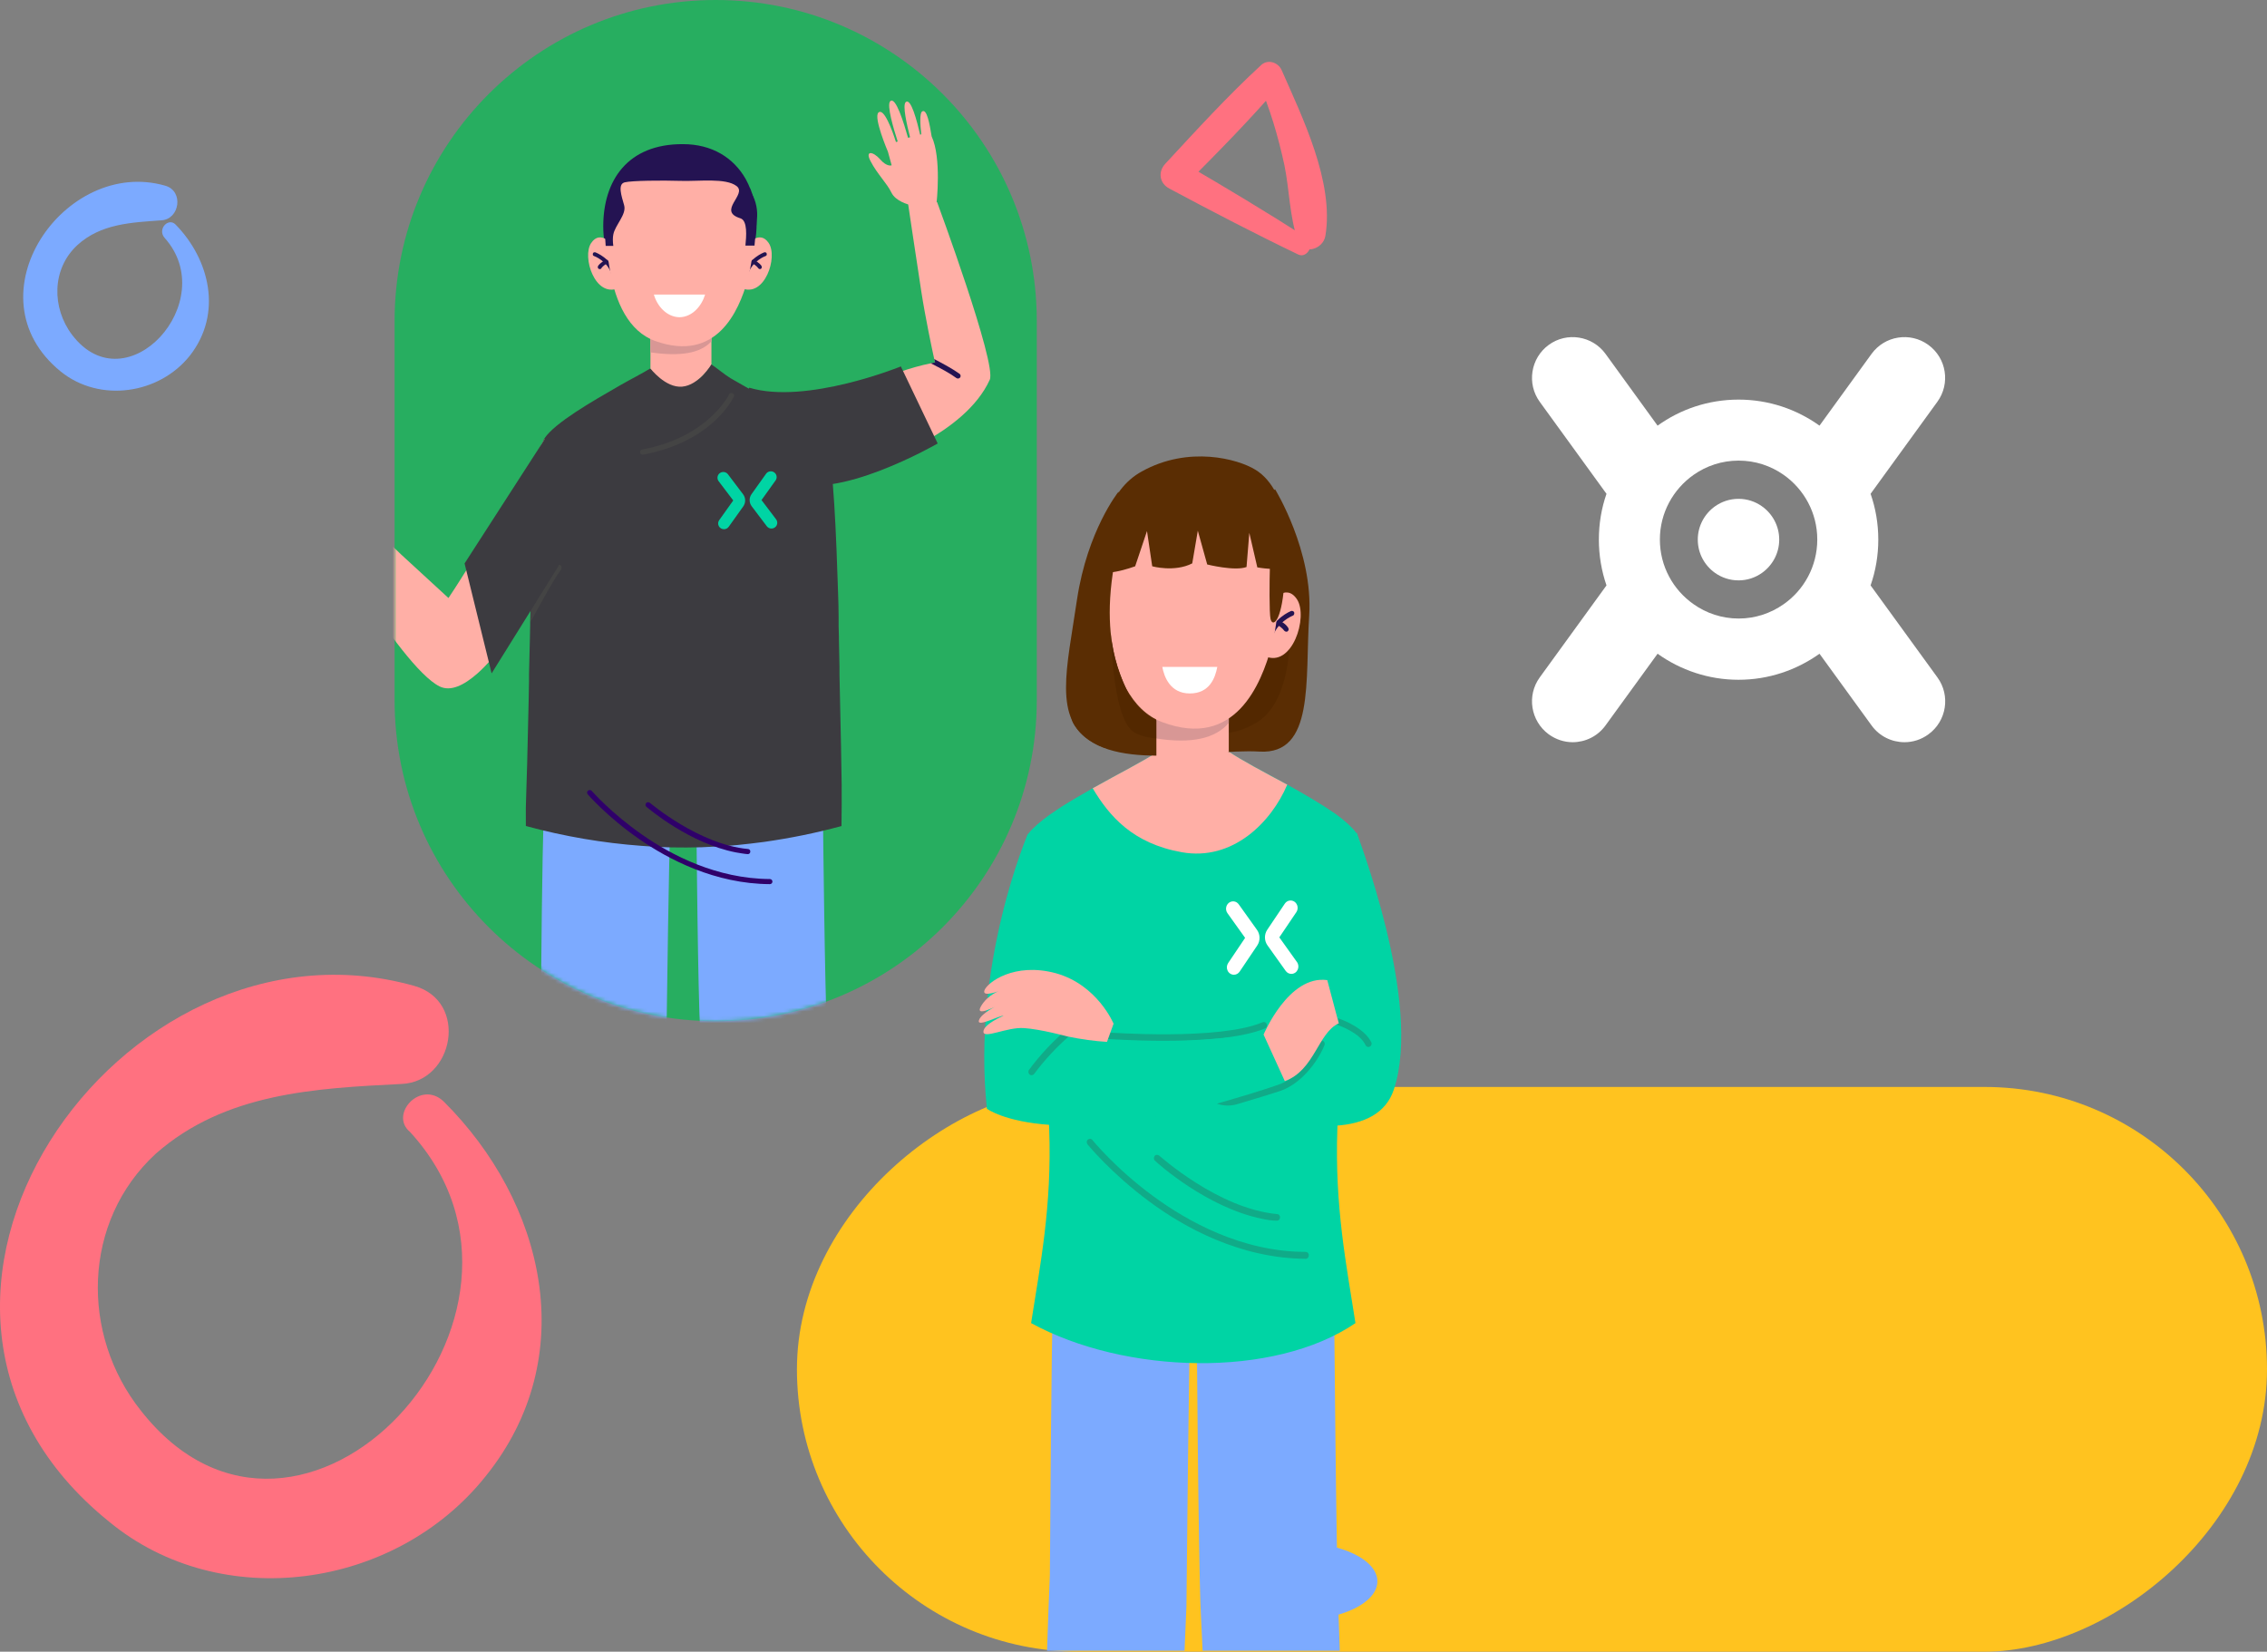 <svg width="586" height="427" viewBox="0 0 586 427" fill="none" xmlns="http://www.w3.org/2000/svg">
<rect x="0" y="0" width="586" height="427" fill="#808080" stroke="none"/>
<rect x="586" y="281" width="146" height="380" rx="73" transform="rotate(90 586 281)" fill="#FFC31F"/>
<g clip-path="url(#clip0_7174_72479)">
<path d="M483.531 151.338C484.825 147.632 485.523 143.638 485.523 139.5C485.523 135.362 484.825 131.368 483.531 127.662L500.782 103.882C504.212 99.168 503.165 92.579 498.461 89.162C493.758 85.744 487.186 86.794 483.777 91.488L470.325 110.038C464.41 105.797 457.202 103.306 449.398 103.306C441.593 103.306 434.364 105.797 428.47 110.038L415.018 91.488C411.609 86.794 405.016 85.744 400.334 89.162C395.651 92.579 394.604 99.188 398.013 103.882L415.264 127.662C413.97 131.368 413.293 135.362 413.293 139.5C413.293 143.638 413.991 147.632 415.264 151.338L398.013 175.118C394.604 179.812 395.651 186.4 400.334 189.838C402.223 191.197 404.359 191.877 406.515 191.877C409.76 191.877 412.964 190.374 415.018 187.532L428.47 169.003C434.385 173.224 441.614 175.735 449.398 175.735C457.181 175.735 464.41 173.224 470.325 169.003L483.777 187.532C485.831 190.374 489.035 191.877 492.3 191.877C494.436 191.877 496.613 191.218 498.482 189.838C503.185 186.421 504.232 179.812 500.803 175.118L483.531 151.338ZM461.063 156.197C457.756 158.524 453.751 159.903 449.418 159.903C445.085 159.903 441.059 158.524 437.773 156.197C432.516 152.512 429.065 146.418 429.065 139.48C429.065 132.562 432.516 126.468 437.773 122.762C441.08 120.435 445.085 119.077 449.418 119.077C453.751 119.077 457.756 120.435 461.063 122.762C466.32 126.468 469.75 132.562 469.75 139.48C469.75 146.418 466.3 152.532 461.063 156.197Z" fill="white"/>
<path d="M459.913 139.5C459.913 143.062 458.146 146.191 455.456 148.106C453.751 149.321 451.657 150.041 449.398 150.041C447.118 150.041 445.044 149.321 443.318 148.106C440.628 146.191 438.862 143.062 438.862 139.5C438.862 135.959 440.628 132.809 443.318 130.894C445.044 129.68 447.118 128.959 449.398 128.959C451.657 128.959 453.751 129.68 455.456 130.894C458.146 132.809 459.913 135.938 459.913 139.5Z" fill="white"/>
</g>
<ellipse cx="335.541" cy="408.812" rx="20.5" ry="10" fill="#7CAAFF"/>
<path d="M310.864 426.756H346.322C346.241 423.525 346.08 420.294 345.999 417.386C345.353 401.232 344.868 338.101 344.868 338.101L316.033 339.824L313.61 339.931L309.33 340.147C309.33 340.147 309.733 402.093 310.38 416.525C310.541 419.756 310.703 423.094 310.864 426.756Z" fill="#7CAAFF"/>
<path d="M306.194 426.756C306.356 422.664 306.517 418.896 306.679 415.342C307.325 350.393 307.648 341.132 307.648 341.132L303.044 340.809L300.621 340.701L272.109 338.979C272.109 338.979 271.786 345.547 271.382 407.158C271.14 412.758 270.898 419.434 270.655 426.756H306.194Z" fill="#7CAAFF"/>
<path d="M350.376 342.048C329.325 356.419 290.73 355.292 266.53 342.048C268.869 327.019 271.928 311.897 271.208 291.89C271.118 289.73 271.028 287.476 270.938 285.316C270.848 283.437 270.758 281.558 270.668 279.68C268.599 246.336 263.111 219.097 265.81 215.527C266.98 214.025 268.959 212.334 271.298 210.643C272.287 209.986 273.277 209.328 274.357 208.577C276.876 206.98 279.664 205.383 282.453 203.786C289.111 200.029 295.858 196.648 299.277 194.3C302.605 195.803 305.304 196.648 308.183 196.648C308.273 196.648 308.363 196.648 308.453 196.648C308.543 196.648 308.633 196.648 308.723 196.648C311.602 196.648 314.301 195.803 317.629 194.3C320.778 196.46 326.716 199.56 332.743 202.847C337.152 205.289 341.65 207.919 345.159 210.361C347.498 212.052 349.297 213.649 350.466 215.152C351.816 216.936 351.276 224.544 350.107 235.91C349.027 247.087 347.318 261.834 346.328 277.989C346.058 282.498 345.788 287.1 345.698 291.797C344.979 311.897 348.037 327.019 350.376 342.048Z" fill="#00D4A4"/>
<path d="M337.512 325.422C320.598 325.328 306.114 317.344 297.028 310.582C287.132 303.255 281.194 295.929 281.104 295.835C280.834 295.459 280.834 294.896 281.194 294.614C281.554 294.332 282.094 294.332 282.364 294.708C282.453 294.802 288.301 302.034 298.017 309.173C306.924 315.748 321.048 323.638 337.512 323.638C337.961 323.638 338.321 324.013 338.321 324.483C338.321 325.046 337.961 325.422 337.512 325.422Z" fill="#10AB88"/>
<path d="M326.266 315.091C311.872 312.179 299.097 300.626 298.557 300.063C298.197 299.781 298.197 299.217 298.467 298.842C298.737 298.466 299.277 298.466 299.637 298.748C299.817 298.842 314.841 312.461 330.135 313.87C330.585 313.87 330.944 314.34 330.854 314.809C330.854 315.279 330.405 315.655 329.955 315.561C328.695 315.561 327.526 315.373 326.266 315.091Z" fill="#10AB88"/>
<path d="M332.743 202.847C328.605 212.616 318.619 222.666 305.484 220.318C292.799 218.063 286.771 211.019 282.453 203.786C289.11 200.029 295.858 196.648 299.276 194.3C302.605 195.803 305.304 196.648 308.183 196.648C308.273 196.648 308.363 196.648 308.453 196.648C308.543 196.648 308.633 196.648 308.723 196.648C311.602 196.648 314.301 195.803 317.629 194.3C320.778 196.46 326.626 199.56 332.743 202.847Z" fill="#FFAFA6"/>
<path d="M329.595 126.484C329.595 126.484 339.491 142.546 338.411 159.171C337.332 175.89 339.851 195.145 325.546 194.3C311.242 193.455 285.692 200.311 277.595 187.255C269.589 174.293 329.595 126.484 329.595 126.484Z" fill="#5A2D03"/>
<path d="M333.283 155.977C333.283 155.977 335.892 180.211 324.827 186.786C313.851 193.455 305.844 186.034 305.844 186.034C305.844 186.034 329.055 152.314 333.283 155.977Z" fill="#532800"/>
<path d="M287.582 155.884C287.582 155.884 283.623 150.436 280.654 154.944C277.685 159.453 281.914 172.885 289.021 169.597L287.582 155.884Z" fill="#F97853"/>
<path d="M287.582 165.464C287.312 165.464 287.042 165.277 287.042 164.995C285.962 160.862 281.824 159.171 281.734 159.171C281.464 159.077 281.284 158.702 281.374 158.326C281.464 158.044 281.824 157.856 282.184 157.95C282.364 158.044 286.862 159.829 288.211 164.619C288.301 164.995 288.121 165.277 287.761 165.37C287.671 165.464 287.582 165.464 287.582 165.464Z" fill="#EA5143"/>
<path d="M283.443 163.304C283.353 163.304 283.173 163.304 283.083 163.21C282.813 163.022 282.723 162.646 282.903 162.364C282.903 162.27 283.623 161.143 285.152 160.486C285.422 160.298 285.782 160.486 285.962 160.768C286.142 161.049 285.962 161.425 285.692 161.613C284.523 162.176 283.983 163.022 283.983 163.022C283.803 163.21 283.623 163.304 283.443 163.304Z" fill="#EA5143"/>
<path d="M328.335 155.884C328.335 155.884 332.294 150.436 335.263 154.944C338.232 159.453 334.003 172.885 326.896 169.597L328.335 155.884Z" fill="#FFAFA6"/>
<path d="M328.336 165.464C328.606 165.464 328.876 165.277 328.876 164.995C329.955 160.862 334.093 159.171 334.183 159.171C334.453 159.077 334.633 158.702 334.543 158.326C334.453 158.044 334.093 157.856 333.734 157.95C333.554 158.044 329.055 159.829 327.706 164.619C327.616 164.995 327.796 165.277 328.156 165.37C328.246 165.464 328.246 165.464 328.336 165.464Z" fill="#241352"/>
<path d="M332.474 163.304C332.564 163.304 332.744 163.304 332.834 163.21C333.104 163.022 333.194 162.646 333.014 162.364C333.014 162.27 332.294 161.143 330.765 160.486C330.495 160.298 330.135 160.486 329.955 160.768C329.775 161.049 329.955 161.425 330.225 161.613C331.395 162.176 331.934 163.022 331.934 163.022C332.114 163.21 332.294 163.304 332.474 163.304Z" fill="#241352"/>
<path d="M317.63 180.962V194.3C317.63 194.3 313.851 201.062 308.633 201.532C303.505 202.002 298.917 195.709 298.917 195.709V181.901L317.63 180.962Z" fill="#FFAFA6"/>
<path d="M317.63 180.962V186.879C314.211 190.918 308.003 192.327 298.917 190.918V181.901L317.63 180.962Z" fill="#D89795"/>
<path d="M331.124 146.679C330.854 151.845 330.404 158.326 329.504 163.492C329.235 164.807 328.965 166.028 328.695 167.061C325.996 176.923 319.249 193.736 300.446 186.692C292.169 183.592 288.301 173.918 286.591 164.055C285.422 157.386 285.242 150.624 285.332 145.833C285.422 140.949 288.031 136.44 292.079 133.998C303.235 127.423 314.93 129.866 322.667 132.965C327.975 135.219 331.394 140.667 331.124 146.679Z" fill="#FFAFA6"/>
<path d="M300.447 172.415C300.897 174.857 302.426 179.272 307.554 179.272C312.682 179.272 314.121 175.233 314.661 172.415H300.447Z" fill="white"/>
<path d="M333.554 145.646C333.374 146.209 332.834 146.585 332.114 146.773C332.204 148.182 332.024 149.872 331.934 151.469C331.215 160.674 328.966 162.271 328.426 160.016C328.066 158.514 328.156 149.872 328.246 147.054C326.537 146.961 325.007 146.679 325.007 146.679L322.938 137.756L322.218 146.585C319.159 147.712 312.052 145.927 312.052 145.927L309.623 137.192L308.184 145.646C303.596 147.994 297.838 146.397 297.838 146.397L296.488 137.286L293.43 146.397C293.43 146.397 283.624 150.06 283.534 146.397C283.444 144.237 284.973 138.225 286.233 133.623C287.582 128.551 290.821 124.23 295.139 121.882C307.284 115.119 320.059 118.688 324.467 121.412C334.004 127.142 333.554 145.646 333.554 145.646Z" fill="#5A2D03"/>
<path d="M289.111 127.142C289.111 127.142 281.104 137.098 278.405 154.944C275.796 172.79 272.108 185.94 282.364 191.858C293.519 198.245 292.53 185.189 292.35 181.62C292.17 178.05 282.724 168.376 289.021 140.949C291.18 132.214 289.111 127.142 289.111 127.142Z" fill="#5A2D03"/>
<path d="M287.222 164.056C287.222 164.244 287.222 164.901 287.312 166.028C287.312 166.686 287.402 167.531 287.402 168.47C287.761 174.482 288.931 184.908 292.17 188.477C293.429 189.886 295.948 190.637 298.917 190.919V186.223C295.768 184.72 293.429 182.184 291.54 179.084C290.37 176.454 288.391 172.321 287.402 165.934L287.222 164.056Z" fill="#532800"/>
<path d="M360.272 281.747C356.224 293.77 338.231 292.924 317.629 286.349H317.539C317.449 286.349 317.449 286.349 317.359 286.255L314.57 285.316C314.21 285.222 313.761 285.034 313.401 284.94C311.152 284.189 308.993 283.344 306.743 282.404C299.366 279.493 291.989 276.017 285.062 272.354L285.152 272.26L287.221 266.531L287.941 264.558C287.941 264.558 326.086 268.879 345.248 264.746C345.608 264.652 345.878 264.558 346.238 264.558C346.148 264.089 346.148 263.619 346.058 263.243C335.892 227.175 347.047 220.224 350.736 215.246C350.466 215.152 367.919 259.016 360.272 281.747Z" fill="#00D4A4"/>
<path d="M354.065 270.57C353.975 270.663 353.795 270.663 353.705 270.663C353.436 270.663 353.076 270.476 352.986 270.194C351.546 267.094 346.598 265.216 345.069 264.746C345.429 264.652 345.699 264.558 346.058 264.558C345.968 264.089 345.879 263.713 345.879 263.243C347.768 263.901 352.806 265.967 354.515 269.536C354.605 269.912 354.515 270.382 354.065 270.57Z" fill="#10AB88"/>
<path d="M300.716 269.066C292.979 269.066 286.592 268.597 286.052 268.597C285.602 268.597 285.242 268.127 285.332 267.658C285.332 267.188 285.782 266.812 286.232 266.906C286.502 266.906 315.11 269.066 326.356 264.276C326.806 264.088 327.256 264.276 327.436 264.746C327.615 265.215 327.436 265.685 326.986 265.873C320.688 268.503 309.713 269.066 300.716 269.066Z" fill="#10AB88"/>
<path d="M314.571 285.317C321.138 283.438 326.986 281.653 330.405 280.432C335.173 278.836 339.131 273.857 340.84 269.537C341.02 269.067 341.47 268.879 341.92 269.067C342.37 269.255 342.55 269.725 342.37 270.194C340.481 274.797 336.162 280.244 330.944 282.029C328.425 282.874 324.647 284.002 320.239 285.317C318.349 285.974 316.37 285.974 314.571 285.317Z" fill="#10AB88"/>
<path d="M332.114 279.494C273.187 300.158 255.104 286.632 255.104 286.632C251.146 249.155 265.72 215.529 265.72 215.529C270.039 222.95 274.897 235.912 274.897 235.912L276.156 264.559L276.066 265.311L275.976 265.687L275.706 267.659C275.796 267.659 275.976 267.753 276.066 267.753C293.879 271.698 326.446 267.283 326.446 267.283L332.114 279.494Z" fill="#00D4A4"/>
<path d="M276.246 267.939C273.097 270.757 270.038 273.951 267.339 277.614C267.07 277.99 266.53 278.084 266.17 277.802C265.81 277.52 265.72 276.956 265.99 276.581C269.049 272.448 272.467 268.879 276.066 265.873L275.796 267.846C275.976 267.846 276.066 267.846 276.246 267.939Z" fill="#10AB88"/>
<path d="M326.626 267.47C326.626 267.47 333.103 251.972 343.089 253.381L346.058 264.558C340.66 267 339.851 276.675 332.114 279.492L326.626 267.47Z" fill="#FFAFA6"/>
<path d="M287.851 264.652C287.851 264.652 283.713 254.602 272.917 251.596C262.122 248.684 255.194 254.038 254.475 256.011C253.755 257.983 258.523 256.105 258.523 256.105C258.523 256.105 255.374 257.044 253.575 260.143C251.776 263.243 257.983 259.862 257.983 259.862C257.983 259.862 253.575 261.928 253.035 263.807C252.495 265.685 258.343 262.492 259.423 262.586C259.423 262.586 254.205 264.746 254.205 266.718C254.205 268.691 260.232 265.497 264.641 265.779C269.049 266.061 275.886 267.939 275.886 267.939C279.485 268.691 282.993 269.161 286.142 269.348L287.851 264.652Z" fill="#FFAFA6"/>
<path d="M318.976 251.99C318.641 251.995 318.31 251.902 318.022 251.722C317.733 251.542 317.498 251.282 317.341 250.97C317.185 250.659 317.114 250.308 317.136 249.956C317.158 249.605 317.272 249.266 317.465 248.979L321.851 242.459L317.287 236.072C316.997 235.667 316.872 235.157 316.941 234.656C317.009 234.154 317.264 233.702 317.651 233.398C318.037 233.094 318.523 232.963 319.001 233.035C319.479 233.107 319.91 233.375 320.2 233.78L324.92 240.388C325.338 240.97 325.569 241.676 325.579 242.405C325.589 243.133 325.378 243.846 324.976 244.44L320.438 251.183C320.272 251.429 320.054 251.631 319.8 251.771C319.546 251.912 319.264 251.987 318.976 251.99V251.99Z" fill="white"/>
<path d="M333.83 251.769C333.543 251.774 333.258 251.707 333 251.574C332.741 251.441 332.517 251.245 332.345 251.003L327.637 244.4C327.219 243.818 326.989 243.112 326.979 242.384C326.969 241.655 327.18 240.942 327.582 240.348L332.12 233.602C332.398 233.188 332.822 232.908 333.298 232.822C333.774 232.736 334.263 232.852 334.658 233.144C335.052 233.436 335.32 233.881 335.402 234.381C335.484 234.88 335.373 235.393 335.095 235.807L330.694 242.327L335.258 248.714C335.46 248.995 335.583 249.33 335.615 249.681C335.646 250.031 335.585 250.384 335.437 250.701C335.289 251.017 335.061 251.284 334.777 251.473C334.494 251.661 334.166 251.764 333.83 251.769Z" fill="white"/>
<path d="M102 83C102 37.16 139.16 0 185 0V0C230.84 0 268 37.16 268 83V181C268 226.84 230.84 264 185 264V264C139.16 264 102 226.84 102 181V83Z" fill="#27AE60"/>
<mask id="mask0_7174_72479" style="mask-type:alpha" maskUnits="userSpaceOnUse" x="102" y="0" width="166" height="264">
<path d="M102 83C102 37.16 139.16 0 185 0V0C230.84 0 268 37.16 268 83V181C268 226.84 230.84 264 185 264V264C139.16 264 102 226.84 102 181V83Z" fill="#27AE60"/>
</mask>
<g mask="url(#mask0_7174_72479)">
<path d="M181.447 273.831H214.097C214.023 271.634 213.874 269.436 213.8 267.459C213.205 256.473 212.758 213.54 212.758 213.54L186.207 214.712L183.976 214.785L180.034 214.932C180.034 214.932 180.406 257.059 181.001 266.873C181.149 269.07 181.298 271.341 181.447 273.831Z" fill="#7CAAFF"/>
<path d="M171.852 273.832C172.001 271.049 172.15 268.485 172.298 266.068C172.893 221.892 173.191 215.594 173.191 215.594L168.952 215.374L166.72 215.301L140.466 214.129C140.466 214.129 140.169 218.597 139.797 260.502C139.574 264.31 139.351 268.851 139.127 273.832H171.852Z" fill="#7CAAFF"/>
<path d="M217.518 213.541C210.899 215.372 204.205 216.69 197.586 217.642C195.28 217.935 192.975 218.228 190.669 218.448C187.545 218.741 184.422 218.887 181.298 219.034C176.166 219.18 170.96 219.107 165.828 218.667C155.862 217.935 145.896 216.25 135.93 213.541C135.855 204.385 136.004 211.943 136.673 180.303C136.673 178.911 136.748 177.447 136.748 176.055C136.748 175.762 136.748 175.469 136.748 175.176C136.748 174.883 136.748 174.517 136.748 174.224C136.748 173.199 136.822 172.246 136.822 171.221C136.896 169.17 136.896 167.193 136.971 165.142C136.971 163.97 137.045 162.725 137.045 161.553C137.045 161.334 137.045 161.041 137.045 160.821C137.045 160.015 137.12 159.283 137.12 158.477C137.12 158.257 137.12 158.038 137.12 157.745C137.12 157.012 137.194 156.353 137.194 155.621C137.194 155.035 137.268 154.449 137.268 153.863C138.012 132.477 139.202 115.631 140.764 113.288C143.516 109.259 152.813 103.913 160.324 99.592C163.002 98.054 166.2 96.442 168.059 95.27C170.737 97.394 172.671 99.299 176.612 99.152C181 99.006 182.116 96.369 183.827 94.172C184.868 94.831 187.471 96.955 188.81 97.761C190 98.42 191.264 99.152 192.529 99.885C194.537 101.057 196.694 102.228 198.85 103.473C202.048 105.304 205.172 107.209 207.775 109.04C210.378 110.871 212.387 112.555 213.428 114.093C214.915 116.291 215.882 130.28 216.477 148.809C216.477 149.469 216.552 150.128 216.552 150.787C216.552 150.86 216.552 150.933 216.552 151.007C216.552 151.666 216.626 152.398 216.626 153.057C216.7 155.108 216.775 157.232 216.775 159.429C216.775 159.869 216.775 160.381 216.775 160.821C216.775 161.187 216.775 161.48 216.775 161.846C216.775 162.725 216.849 163.604 216.849 164.556C216.849 164.703 216.849 164.922 216.849 165.069C216.923 167.413 216.923 169.83 216.998 172.246C216.998 172.979 216.998 173.638 216.998 174.37C217.742 207.622 217.593 203.726 217.518 213.541Z" fill="#3C3B40"/>
<path d="M198.999 228.568C184.868 228.495 172.82 222.196 165.233 216.923C156.978 211.21 151.995 205.424 151.92 205.351C151.697 205.058 151.697 204.619 151.995 204.399C152.292 204.179 152.738 204.179 152.962 204.472C153.036 204.545 157.945 210.185 166.051 215.824C173.489 221.024 185.24 227.177 198.999 227.25C199.371 227.25 199.669 227.543 199.669 227.909C199.669 228.275 199.371 228.568 198.999 228.568Z" fill="#2F006A"/>
<path d="M190.223 220.365C178.174 218.022 167.613 209.013 167.092 208.574C166.795 208.354 166.795 207.914 167.018 207.621C167.241 207.329 167.687 207.328 167.985 207.548C168.134 207.621 180.628 218.315 193.346 219.486C193.718 219.486 194.016 219.853 193.942 220.219C193.942 220.585 193.57 220.878 193.198 220.805C192.231 220.732 191.19 220.512 190.223 220.365Z" fill="#2F006A"/>
<path d="M166.126 117.536C165.828 117.536 165.531 117.317 165.456 117.024C165.382 116.657 165.605 116.291 165.977 116.218C183.157 112.995 188.364 102.082 188.438 102.009C188.587 101.643 188.959 101.497 189.33 101.643C189.702 101.79 189.851 102.156 189.702 102.522C189.479 102.961 184.199 114.167 166.274 117.536C166.274 117.536 166.2 117.536 166.126 117.536Z" fill="#444444"/>
<path d="M145.152 146.905C145.152 146.978 145.078 147.052 145.078 147.125C144.855 147.564 144.557 147.931 144.26 148.37C144.26 148.37 144.26 148.443 144.185 148.443C143.293 149.835 142.4 151.3 141.508 152.911C140.095 155.401 138.607 158.111 137.12 160.821C137.12 160.015 137.194 159.283 137.194 158.477C137.194 158.258 137.194 158.038 137.194 157.745C139.574 153.424 141.88 149.395 143.888 146.319C144.111 146.026 144.483 145.953 144.855 146.1C145.078 146.319 145.226 146.612 145.152 146.905Z" fill="#444444"/>
<path d="M227.36 119.338C227.36 119.338 249.375 112.381 255.845 98.172C257.705 94.07 242.235 52.25 242.235 52.25L234.723 52.616C234.723 52.616 236.88 67.118 238.144 75.321C239.185 82.059 240.896 90.115 241.491 92.825C241.64 93.411 241.714 93.704 241.714 93.704C241.342 93.778 240.97 93.851 240.598 93.924C230.335 95.975 217.17 102.566 217.17 102.566L227.36 119.338Z" fill="#FFAFA6"/>
<path d="M247.218 97.732C247.515 97.952 247.962 97.879 248.185 97.586C248.408 97.293 248.334 96.853 248.036 96.634C246.4 95.462 244.02 94.144 241.491 92.825C241.64 93.411 241.714 93.704 241.714 93.704C241.342 93.777 240.971 93.851 240.599 93.924C243.202 95.242 245.656 96.561 247.218 97.732Z" fill="#241352"/>
<path d="M193.668 100.223C193.668 100.223 187.049 115.603 203.932 124.172C215.683 130.105 242.384 114.651 242.384 114.651L232.864 94.73C232.864 94.73 208.394 104.69 193.668 100.223Z" fill="#3C3B40"/>
<path d="M238.367 28.813C237.698 29.253 237.847 32.109 238.144 34.746C238.07 34.746 237.921 34.746 237.847 34.819C237.028 31.303 235.467 25.224 234.128 26.396C233.235 27.129 234.425 32.329 235.243 35.478C235.095 35.551 234.946 35.551 234.723 35.625C233.682 31.963 231.525 24.785 230.112 26.177C229.145 27.129 231.004 33.354 232.045 36.577C231.897 36.65 231.748 36.65 231.599 36.723C230.632 33.647 228.475 27.788 227.062 29.106C225.724 30.351 229.517 39.213 229.517 39.213L230.483 42.729C230.483 42.729 229.293 43.242 227.508 41.191C225.723 39.14 223.492 38.774 225.054 41.704C226.765 44.999 229.293 47.416 230.409 49.76C231.525 52.104 235.02 52.909 235.02 52.909L242.086 52.543C242.086 52.543 243.425 40.825 240.822 35.258C240.301 31.963 239.557 28.008 238.367 28.813Z" fill="#FFAFA6"/>
<path d="M155.937 58.504C155.937 70.296 163.3 78.425 175.274 78.425C187.248 78.425 195.578 69.71 195.578 57.918C195.578 54.695 195.058 51.619 194.016 48.909C193.942 48.763 193.868 48.616 193.793 48.47C193.644 48.177 193.57 47.884 193.421 47.591C193.198 47.152 192.975 46.712 192.752 46.273C189.628 40.78 184.05 37.264 176.538 37.264C162.184 37.191 155.937 46.712 155.937 58.504Z" fill="#241352"/>
<path d="M158.614 63.558C158.614 63.558 155.267 59.163 152.813 62.825C150.359 66.414 153.854 77.107 159.878 74.471L158.614 63.558Z" fill="#FFAFA6"/>
<path d="M158.539 71.175C158.316 71.175 158.093 71.028 158.019 70.808C157.052 67.513 153.631 66.194 153.556 66.194C153.259 66.121 153.184 65.828 153.259 65.535C153.333 65.242 153.631 65.169 153.928 65.242C154.077 65.316 157.944 66.78 158.986 70.589C159.06 70.882 158.911 71.102 158.614 71.175C158.688 71.175 158.614 71.175 158.539 71.175Z" fill="#241352"/>
<path d="M155.044 69.564C154.97 69.564 154.821 69.564 154.747 69.491C154.524 69.344 154.449 69.051 154.598 68.758C154.598 68.685 155.267 67.806 156.532 67.22C156.755 67.074 157.127 67.22 157.201 67.44C157.35 67.659 157.201 68.026 156.978 68.099C156.011 68.538 155.49 69.271 155.49 69.271C155.416 69.491 155.267 69.564 155.044 69.564Z" fill="#241352"/>
<path d="M192.901 63.558C192.901 63.558 196.247 59.163 198.702 62.825C201.156 66.414 197.661 77.107 191.636 74.471L192.901 63.558Z" fill="#FFAFA6"/>
<path d="M192.9 71.175C193.123 71.175 193.346 71.028 193.421 70.808C194.388 67.513 197.809 66.194 197.883 66.194C198.181 66.121 198.255 65.828 198.181 65.535C198.106 65.242 197.809 65.169 197.511 65.242C197.363 65.316 193.495 66.78 192.454 70.589C192.38 70.882 192.528 71.102 192.826 71.175C192.826 71.175 192.9 71.175 192.9 71.175Z" fill="#241352"/>
<path d="M196.396 69.564C196.471 69.564 196.62 69.564 196.694 69.491C196.917 69.344 196.991 69.051 196.843 68.758C196.843 68.685 196.173 67.806 194.909 67.22C194.686 67.074 194.314 67.22 194.24 67.44C194.091 67.659 194.24 68.026 194.463 68.099C195.43 68.538 195.95 69.271 195.95 69.271C196.099 69.491 196.248 69.564 196.396 69.564Z" fill="#241352"/>
<path d="M183.901 83.552V94.172C183.901 94.172 180.703 99.591 176.315 99.958C172.001 100.324 168.134 95.27 168.134 95.27V84.284L183.901 83.552Z" fill="#FFAFA6"/>
<path d="M183.901 83.552V88.239C181.001 91.388 175.794 92.194 168.134 91.096V84.284L183.901 83.552Z" fill="#D89795"/>
<path d="M195.281 56.306C195.058 60.407 194.686 65.607 193.868 69.709C193.645 70.734 193.422 71.686 193.198 72.565C190.967 80.402 185.24 93.805 169.399 88.165C162.407 85.675 159.135 77.985 157.722 70.222C156.755 64.875 156.606 59.528 156.681 55.72C156.755 51.838 158.912 48.249 162.407 46.272C171.779 41.072 181.67 42.976 188.141 45.466C192.603 47.151 195.504 51.545 195.281 56.306Z" fill="#FFAFA6"/>
<path d="M169.026 76.154C169.844 79.084 172.299 81.94 175.646 82.014C178.993 81.94 181.373 79.084 182.265 76.154H169.026Z" fill="white"/>
<path d="M195.033 63.493H192.685C192.912 61.167 193.291 57.04 191.398 56.44C185.264 54.564 193.215 50.287 190.413 48.111C187.612 45.935 180.72 46.911 175.95 46.761C171.103 46.61 163.303 46.685 161.486 47.136C159.593 47.586 160.653 50.662 161.334 53.063C162.016 55.464 158.987 58.166 158.533 60.642C158.381 61.392 158.381 62.442 158.533 63.568H156.564C156.336 60.567 156.261 57.715 156.337 55.389C156.412 51.413 158.608 47.736 162.167 45.71C171.709 40.383 181.781 42.334 188.369 44.885C192.988 46.61 195.942 51.112 195.714 55.99C195.487 58.241 195.26 60.867 195.033 63.493Z" fill="#241352"/>
<path d="M143.293 146.028C143.293 146.028 137.194 157.673 129.98 166.901C127.823 169.611 125.666 172.101 123.435 174.079C119.865 177.228 116.444 178.84 113.617 177.448C103.205 172.248 80 131.16 80 131.16L85.727 124.495C85.727 124.495 96.065 136.213 103.577 143.245C110.568 149.69 115.923 154.597 115.923 154.597C116.89 153.132 117.931 151.594 118.972 149.909C120.088 148.152 121.278 146.247 122.468 144.343C131.17 130.281 140.838 113.436 140.838 113.436L143.293 146.028Z" fill="#FFAFA6"/>
<path d="M140.913 113.361L120.088 145.66L127.079 174.078L144.334 146.393C144.334 146.393 146.416 127.424 140.913 113.361Z" fill="#3C3B40"/>
<path d="M187.158 136.813C186.881 136.816 186.608 136.744 186.369 136.603C186.131 136.463 185.936 136.26 185.807 136.017C185.677 135.774 185.619 135.5 185.637 135.226C185.655 134.952 185.749 134.688 185.909 134.464L189.535 129.38L185.761 124.4C185.522 124.084 185.419 123.687 185.476 123.296C185.532 122.905 185.743 122.552 186.063 122.315C186.382 122.078 186.783 121.976 187.179 122.032C187.574 122.088 187.931 122.297 188.17 122.613L192.072 127.765C192.418 128.219 192.609 128.77 192.617 129.338C192.625 129.906 192.45 130.462 192.118 130.925L188.367 136.183C188.23 136.375 188.049 136.532 187.839 136.642C187.629 136.751 187.396 136.81 187.158 136.813V136.813Z" fill="#00D4A4"/>
<path d="M199.438 136.64C199.201 136.644 198.965 136.592 198.752 136.488C198.538 136.384 198.353 136.232 198.21 136.043L194.319 130.895C193.973 130.441 193.782 129.89 193.774 129.322C193.766 128.754 193.941 128.198 194.273 127.735L198.024 122.475C198.255 122.152 198.605 121.933 198.999 121.866C199.392 121.799 199.796 121.89 200.122 122.118C200.449 122.345 200.67 122.692 200.738 123.082C200.805 123.471 200.714 123.871 200.484 124.194L196.846 129.278L200.619 134.258C200.786 134.478 200.888 134.739 200.914 135.012C200.94 135.285 200.889 135.561 200.767 135.807C200.644 136.054 200.456 136.262 200.221 136.409C199.987 136.556 199.716 136.636 199.438 136.64Z" fill="#00D4A4"/>
</g>
<path d="M335.639 65.822C324.329 60.387 313.31 54.65 302.29 48.762C299.68 47.403 299.245 44.384 301.275 42.27C309.395 33.514 317.369 24.757 326.069 16.756C327.809 15.246 330.419 16.152 331.289 18.115C336.654 30.343 344.919 47.101 342.599 60.99C342.019 64.463 336.799 66.124 335.494 62.198C333.319 56.008 333.319 49.064 332.014 42.723C330.419 35.325 328.244 27.928 325.199 20.983C327.229 21.134 329.114 21.436 331.144 21.587C323.169 30.947 314.614 39.553 306.06 48.158C306.06 46.195 305.915 44.082 305.915 42.119C316.789 48.46 327.374 54.801 337.959 61.594C339.989 62.953 337.959 66.878 335.639 65.822Z" fill="#FF7180"/>
<path d="M45.413 58.08C54.159 67.019 57.604 80.988 49.124 91.883C41.173 101.941 25.802 104.176 15.731 96.074C-8.386 76.518 16.791 40.479 42.763 48.022C47.533 49.419 46.473 56.683 41.703 56.962C34.017 57.521 26.067 57.8 19.971 63.388C13.346 69.534 13.346 79.591 18.646 86.576C32.692 105.014 57.339 77.915 42.498 61.432C40.643 59.197 43.558 56.124 45.413 58.08Z" fill="#7CAAFF"/>
<path d="M114.664 284.732C140.729 310.652 150.504 350.659 125.525 381.65C102.175 410.95 57.103 417.149 28.323 393.483C-41.727 337.135 31.038 233.456 107.062 254.868C121.18 258.812 117.379 279.661 103.804 280.224C81.54 281.351 58.189 282.478 40.269 298.255C21.263 315.723 20.721 345.024 36.468 364.745C77.738 417.149 149.417 339.952 105.975 292.621C100.545 288.113 108.691 279.097 114.664 284.732Z" fill="#FF7180"/>
<defs>
<clipPath id="clip0_7174_72479">
<rect width="107" height="105" fill="white" transform="translate(396 87)"/>
</clipPath>
</defs>
</svg>
